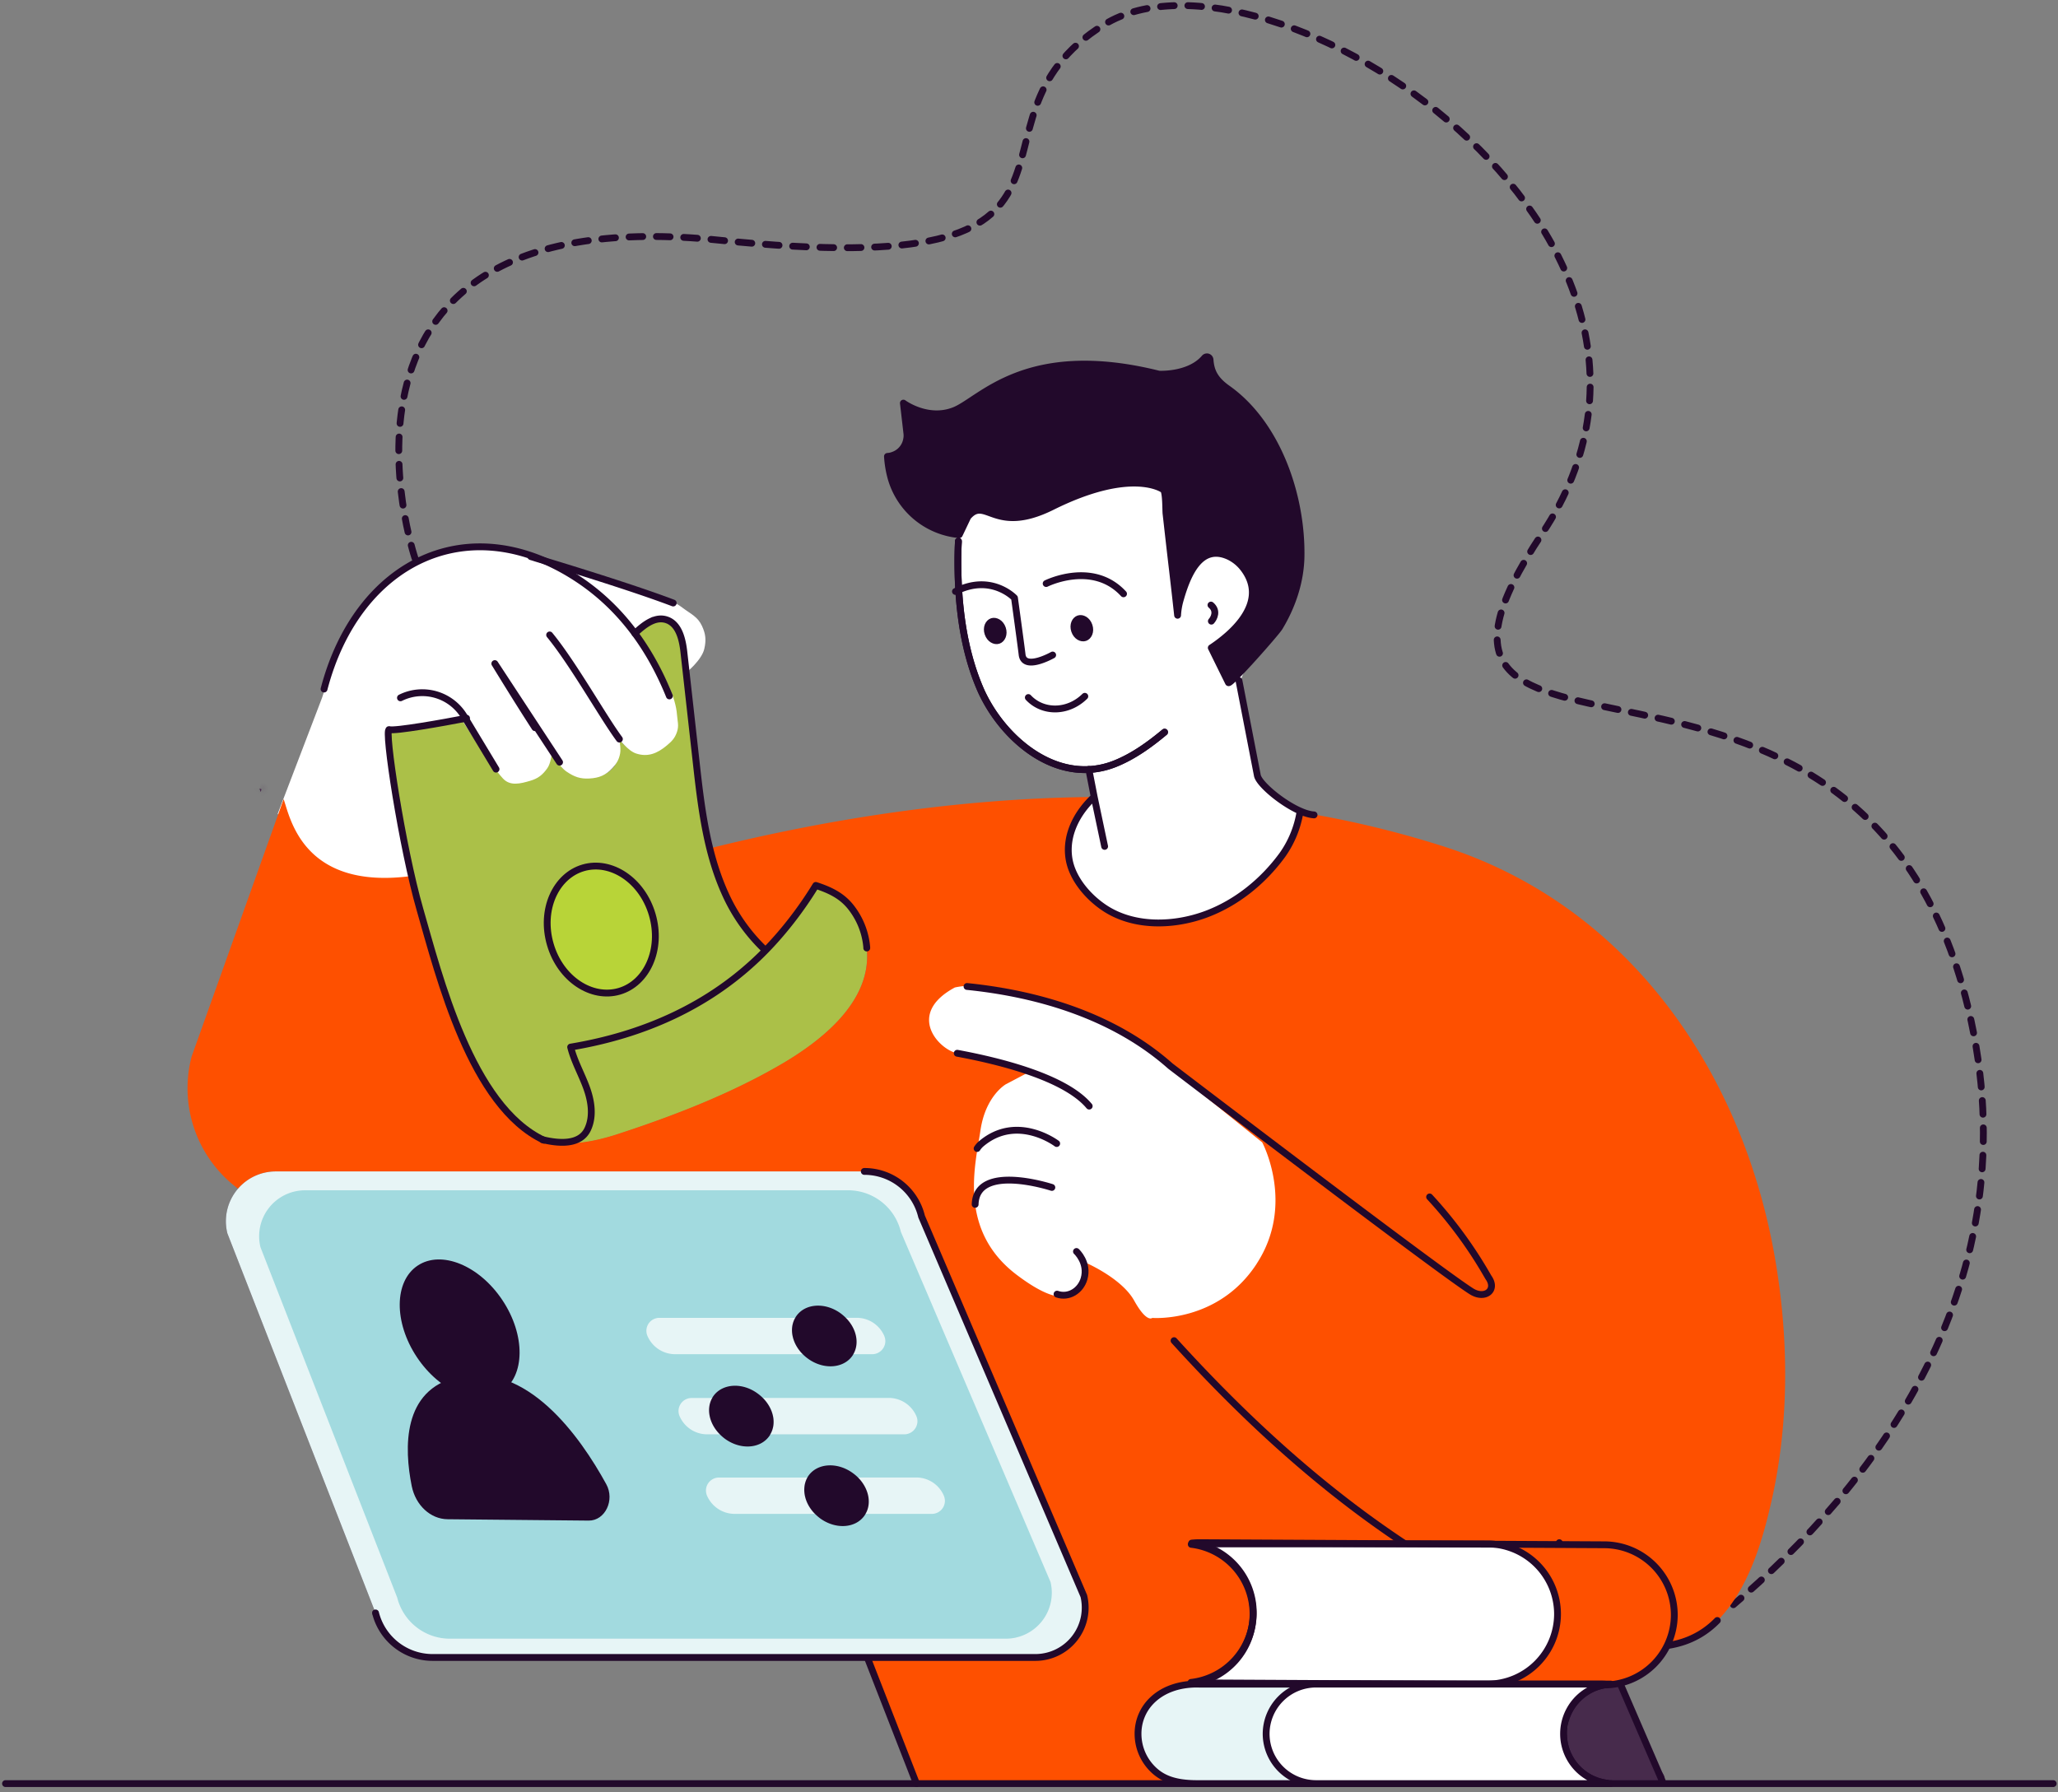 <?xml version="1.0" encoding="UTF-8"?> <svg xmlns="http://www.w3.org/2000/svg" width="372" height="324" fill="none" viewBox="0 0 372 324"><rect x="0" y="0" width="372" height="324" fill="#808080" stroke="none"/><path fill="#fff" d="M193.522 150.393v3.907l2.261 11.31 26.938 3.495 13.16-21.796-5.141-3.29-3.29-3.496-3.495-16.862 5.963-14.394-10.693-20.357-38.864-6.786-7.197 13.778v5.14c-.274 5.141.576 17.766 6.169 27.143 5.593 9.377 13.709 11.036 17.067 10.693l1.44 5.141-4.318 6.374Z"></path><path fill="#B8D438" d="M101.12 137.84c2.057 2.76 5.91 3.66 8.776 1.769 1.74-1.152 2.76-3.447 1.288-6.992.271.387.51.732.752 1.049 2.97 4.034 7.572 1.604 7.572 1.604 3.734-2.011 3.105-5.347 1.468-9.402a51.272 51.272 0 0 0-6.231-11.317c1.666-1.559 3.644-3.134 5.729-2.443 2.25.748 2.879 3.57 3.134 5.922.123 1.094.243 2.175.362 3.269l1.801 16.105c.596 5.347 1.197 10.771 2.505 15.99a46.703 46.703 0 0 0 2.788 8.225 32.134 32.134 0 0 0 6.884 9.87 62.582 62.582 0 0 0 9.418-11.926 13.54 13.54 0 0 1 9.294 11.725v.135c1.02 9.628-8.225 16.862-16.014 21.312-8.998 5.173-19.033 9.047-28.882 12.267-4.064 1.333-9.344 2.489-13.633 1.078a10.374 10.374 0 0 1-1.35-.539c-4.273-2.097-7.135-6.494-9.372-10.512-10.693-19.226-15.13-41.302-17.47-63.164 4.68-.646 9.344-1.366 13.946-2.357 0 0 0 .033.032.045l5.306 8.805.436.732c1.155 1.645 3.15 2.085 5.054 1.921a5.945 5.945 0 0 0 3.331-1.234c2.953-2.467.177-5.819-1.353-8.176" opacity=".77"></path><path fill="#fff" d="M127.309 117.287c-.467 2.067-3.29 4.318-3.29 4.318l-.617-6.169-1.645-2.262-3.907-1.645-2.879 3.29s6.933 8.091 7.403 14.394c.09 1.201.381 1.942 0 3.085-.381 1.142-.926 1.695-1.851 2.467-1.719 1.435-3.424 2.141-5.552 1.439-1.513-.499-3.084-2.673-3.084-2.673s.404 1.645.206 2.673c-.225 1.165-.627 1.81-1.44 2.674-1.206 1.282-2.354 1.751-4.112 1.85-1.674.095-2.721-.298-4.113-1.234-1.374-.923-2.673-3.29-2.673-3.29s-.189 1.784-.823 2.674c-.855 1.2-1.67 1.846-3.084 2.262-1.772.52-3.623 1.009-4.935-.412-2.468-2.673-7.608-10.898-7.608-10.898l-13.16 2.468v1.645l4.112 24.675-14.188 2.262-9.87-13.777 8.019-20.974 3.907-11.927 8.842-10.076 9.87-4.729H91.53l19.123 5.963s8.536 1.336 12.749 4.524c1.495 1.131 2.715 1.586 3.496 3.29.672 1.467.767 2.538.411 4.113Z"></path><circle cx="200.307" cy="203.651" r="42.359" fill="#fff"></circle><path stroke="#22092B" stroke-dasharray="2.47 2.47" stroke-linecap="round" stroke-linejoin="round" stroke-miterlimit="10" stroke-width="1.234" d="M75.022 100.935s-22.138-65.488 55.08-57.51c77.217 7.978 40.328-20.999 69.502-38.991 29.175-17.993 115.152 37.983 79.179 91.973-35.972 53.99 57.49 4.602 76.979 85.792 12.026 50.104-17.815 86.981-42.441 107.885"></path><path fill="#FE5000" d="M320.855 227.504c-5.803-33.608-26.349-63.679-59.731-74.438a179.857 179.857 0 0 0-26.14-6.267v.045a18.611 18.611 0 0 1-3.195 7.74c-3.479 4.766-8.278 8.682-13.826 10.721-5.667 2.098-12.688 2.369-17.952-.929-3.162-1.982-6.239-5.474-6.794-9.241-.629-4.24 1.53-8.262 4.573-11.067-25.794.21-50.058 4.454-69.502 9.286a46.757 46.757 0 0 0 2.788 8.225 32.13 32.13 0 0 0 6.885 9.871 62.659 62.659 0 0 0 9.418-11.927 13.54 13.54 0 0 1 9.294 11.725v.136c1.02 9.627-8.225 16.861-16.014 21.311-8.999 5.174-19.029 9.048-28.883 12.268-4.063 1.332-9.344 2.488-13.633 1.077a10.235 10.235 0 0 1-1.349-.538c-4.273-2.098-7.135-6.494-9.373-10.512-6.358-11.412-10.495-23.853-13.3-36.602-19.464 2.468-21.697-10.713-22.853-13.925l-16.635 46.542a22.618 22.618 0 0 0 21.883 28.331h68.943l31.313 80.319 8.879 22.796h50.695c-4.112 0-6.358-1.004-7.99-2.641a9.016 9.016 0 0 1-2.641-6.358c0-4.935 4.047-8.981 10.631-8.981h.465c-.493 0-.975-.046-1.468-.091.307-.034.612-.084.913-.152a9.647 9.647 0 0 1-.975-.074 12.753 12.753 0 0 0 11.236-11.89v-.707a12.753 12.753 0 0 0-11.186-12.338c.345-.028.674-.057 1.003-.057-.3-.074-.629-.119-.946-.165.498-.045.991-.078 1.472-.078l37.088.198 6.822.028h8.098c.374 0 .749 0 1.11.046l12.025.061 8.041.046a12.704 12.704 0 0 1 12.596 12.749 12.389 12.389 0 0 1-1.291 5.473 15.394 15.394 0 0 0 9.072-4.523c5.791-5.91 8.279-14.756 10.006-22.62 3.023-14.065 2.846-28.82.428-42.873Zm-93.697.942c-6.991 10.754-18.881 9.792-18.881 9.792s-.991.962-3.269-3.134-8.863-6.897-8.863-6.897c-.526 4.113-1.603 10.364-12.337 2.266s-7.502-19.917-6.58-26.156c.921-6.239 4.573-8.307 4.573-8.307l4.318-2.279s-12.49-3.211-13.09-3.331c-3.36-.667-9.323-7.106-.436-11.893 11.293-2.46 32.288 9.253 32.288 9.253l23.273 18.745s6.008 11.19-.996 21.928v.013Z"></path><path stroke="#22092B" stroke-linecap="round" stroke-linejoin="round" stroke-miterlimit="10" stroke-width="1.234" d="M89.44 119.96c2.382 3.882 4.784 7.757 7.26 11.581m-7.041 7.493-5.758-9.541a8.842 8.842 0 0 0-11.515-3.347m28.759 11.634-11.704-17.824"></path><path stroke="#22092B" stroke-linecap="round" stroke-linejoin="round" stroke-miterlimit="10" stroke-width="1.234" d="M99.352 114.778c4.261 5.182 9.636 14.805 12.609 18.823m9.035-7.801c-4.018-9.945-9.763-16.558-16.166-20.892-19.84-13.424-40.196-3.521-46.254 19.65m-12.047 92.428a22.628 22.628 0 0 0 9.97 2.317h68.96l40.2 103.114"></path><path stroke="#22092B" stroke-linecap="round" stroke-linejoin="round" stroke-miterlimit="10" stroke-width="1.234" d="M121.687 109.004c-7.74-2.941-21.476-7.094-24.922-8.131a.168.168 0 0 0-.078-.029c-.239-.074-.411-.135-.539-.164l-.193-.062m100.926 99.331c-4.322-5.19-16.138-8.126-23.853-9.553m1.769-12.071c13.16 1.333 26.731 5.474 36.766 14.394 0 0 48.668 37.137 54.479 40.752 2.394 1.456 4.635-.263 3.011-2.55l-.51-.872a78.222 78.222 0 0 0-10.13-13.678"></path><path fill="#472B4C" d="M292.84 304.256s-6.666-1.509-8.434 3.829c-1.769 5.338-3.628 13.831 9.121 14.332 12.749.502 5.26-2.002 4.503-6.127-.756-4.125-5.19-12.034-5.19-12.034Z"></path><path stroke="#22092B" stroke-linecap="round" stroke-linejoin="round" stroke-miterlimit="10" stroke-width="1.234" d="M191.005 206.715s-7.197-5.454-13.675.074a4.082 4.082 0 0 0-.707.822m13.506 7.041s-13.654-4.491-13.864 3.06"></path><path fill="#fff" stroke="#22092B" stroke-linecap="round" stroke-linejoin="round" stroke-width="1.234" d="M49.837 212.374H156.23a10.013 10.013 0 0 1 9.754 7.678.706.706 0 0 0 .033.098l29.306 68.557a8.383 8.383 0 0 1-1.584 7.1 8.396 8.396 0 0 1-6.588 3.194H78.197a10.018 10.018 0 0 1-9.716-7.582l-.598.15.574-.224-26.77-68.585a8.39 8.39 0 0 1 8.15-10.386Z" opacity=".54"></path><path stroke="#22092B" stroke-linecap="round" stroke-linejoin="round" stroke-miterlimit="10" stroke-width="1.234" d="M194.578 226.229s2.217 2.031 1.374 4.935c-.625 2.151-2.768 3.508-4.886 2.776"></path><path fill="#E7F5F6" d="m67.883 291.569-26.785-68.622a9.009 9.009 0 0 1 4.789-10.279 8.997 8.997 0 0 1 3.95-.911h106.392a10.631 10.631 0 0 1 10.355 8.151l29.327 68.606a8.994 8.994 0 0 1 .037 4.031 8.995 8.995 0 0 1-4.867 6.17 9.009 9.009 0 0 1-3.93.903H78.197a10.635 10.635 0 0 1-10.314-8.049Z"></path><path stroke="#22092B" stroke-linecap="round" stroke-linejoin="round" stroke-width="1.234" d="M67.883 291.569a10.63 10.63 0 0 0 10.314 8.049h108.954a9.009 9.009 0 0 0 8.76-11.104l-29.327-68.606a10.624 10.624 0 0 0-10.355-8.151"></path><path fill="#A2DADF" d="m71.793 288.781-24.708-63.313a8.307 8.307 0 0 1 8.049-10.302H153.3a9.81 9.81 0 0 1 9.541 7.518l27.052 63.296a8.312 8.312 0 0 1-1.56 7.087 8.314 8.314 0 0 1-6.533 3.158H81.314a9.817 9.817 0 0 1-9.52-7.444Z"></path><path stroke="#22092B" stroke-linecap="round" stroke-linejoin="round" stroke-miterlimit="10" stroke-width="1.234" d="m281.855 278.869 18.819 43.548m70.457.001H1M196.088 125.87c-3.052 3.014-7.608 3.01-10.208.222m-71.114-11.602c1.665-1.558 3.648-3.133 5.729-2.443 2.249.749 2.878 3.57 3.133 5.923.724 6.464 1.445 12.923 2.164 19.374.913 8.225 1.871 16.648 5.293 24.206a32.11 32.11 0 0 0 6.884 9.871"></path><path stroke="#22092B" stroke-linecap="round" stroke-linejoin="round" stroke-miterlimit="10" stroke-width="1.234" d="M156.673 171.371v-.131a13.546 13.546 0 0 0-2.88-7.265c-1.653-2.086-3.802-3.092-6.332-3.918-2.644 4.344-6.053 8.76-9.665 12.338-9.471 9.415-21.471 14.693-34.644 16.886.629 2.521 1.933 4.816 2.833 7.247.901 2.43 1.349 5.231.255 7.571-1.377 2.986-5.346 2.595-8.097 1.933h-.074"></path><path fill="#22092B" d="M165.425 93.264a14.133 14.133 0 0 0 7.978 3.382l1.53-3.212c3.29-3.882 4.696 3.397 15.216-1.826 14.583-7.255 20.123-3.093 20.123-3.093.493.362.428 3.718.494 4.31.39 3.467.777 6.918 1.188 10.38.243 2.114.489 4.212.716 6.309.065.576.127 1.135.189 1.707a12.65 12.65 0 0 1 .469-2.752c1.332-4.704 3.684-10.256 8.817-7.867a7.3 7.3 0 0 1 2.636 2.167c3.393 4.458.818 8.764-2.727 11.952a27.78 27.78 0 0 1-2.837 2.208l-.268.177.14.267c.584 1.209 2.965 6.025 2.965 6.025.247.485 8.583-8.949 9.208-9.977 2.349-3.878 3.866-8.398 3.911-12.975.136-11.034-4.355-23.874-13.291-30.203-2.217-1.567-3.011-3.076-3.155-5.21a.562.562 0 0 0-.405-.504.568.568 0 0 0-.615.203c-2.788 3.225-8.225 2.904-8.225 2.904-24.079-6.013-32.189 4.688-37.013 6.58-4.824 1.892-9.175-1.345-9.175-1.345l.629 5.44c.047.375.032.754-.045 1.124a3.7 3.7 0 0 1-2.517 2.879c-.244.09-.5.148-.761.168l-.185.02c.068 1.133.238 2.258.506 3.36a14.131 14.131 0 0 0 4.504 7.402Z"></path><path stroke="#22092B" stroke-linecap="round" stroke-linejoin="round" stroke-miterlimit="10" stroke-width="1.234" d="M173.238 97.822a.511.511 0 0 0 0 .156c-.053.847-.07 1.695-.086 2.525-.078 8.016.798 16.389 3.948 23.833 3.82 9.023 13.946 17.922 24.47 13.715 3.29-1.32 6.234-3.446 8.936-5.7m-37.103-35.705a14.133 14.133 0 0 1-12.482-10.783 19.065 19.065 0 0 1-.506-3.36l.185-.02c.261-.022.517-.078.761-.17a3.698 3.698 0 0 0 2.517-2.878c.077-.37.092-.749.045-1.123l-.629-5.441s4.351 3.237 9.175 1.345c4.824-1.892 12.934-12.593 37.013-6.58 0 0 5.437.32 8.225-2.904a.572.572 0 0 1 .615-.203.567.567 0 0 1 .405.504c.144 2.134.938 3.643 3.155 5.21 8.936 6.33 13.427 19.169 13.291 30.203-.045 4.577-1.562 9.097-3.911 12.975-.625 1.028-8.961 10.462-9.208 9.977 0 0-2.381-4.816-2.965-6.025l-.14-.267.268-.177a27.78 27.78 0 0 0 2.837-2.208c3.545-3.188 6.12-7.494 2.727-11.952a7.3 7.3 0 0 0-2.636-2.167c-5.133-2.39-7.485 3.163-8.817 7.867a12.65 12.65 0 0 0-.469 2.752 386.84 386.84 0 0 0-.189-1.707c-.227-2.097-.473-4.195-.716-6.309-.411-3.462-.798-6.913-1.188-10.38-.066-.592-.001-3.948-.494-4.31 0 0-5.54-4.162-20.123 3.093-10.52 5.223-11.926-2.056-15.216 1.826l-1.53 3.212Z"></path><path stroke="#22092B" stroke-linecap="round" stroke-linejoin="round" stroke-miterlimit="10" stroke-width="1.234" d="M173.239 97.822a.455.455 0 0 0 0 .156c-.054.847-.07 1.694-.087 2.525-.078 8.016.798 16.389 3.948 23.832 3.821 9.023 13.946 17.923 24.47 13.716 3.29-1.32 6.234-3.446 8.936-5.7"></path><path fill="#22092B" stroke="#22092B" stroke-linecap="round" stroke-linejoin="round" stroke-width="1.234" d="M181.206 113.622c.352 1.053-.114 1.938-.739 2.147-.624.209-1.529-.217-1.882-1.27-.352-1.052.115-1.937.739-2.146.625-.209 1.53.217 1.882 1.269Zm15.655-.5c.352 1.053-.115 1.938-.739 2.147-.624.209-1.53-.217-1.882-1.27-.352-1.052.114-1.937.739-2.146.624-.209 1.53.217 1.882 1.269Z"></path><path stroke="#22092B" stroke-linecap="round" stroke-linejoin="round" stroke-miterlimit="10" stroke-width="1.234" d="M190.277 118.406s-5.211 2.957-5.528-.111c-.098-.946-1.373-10.212-1.373-10.212s-4.212-4.462-10.668-1.164m16.396-1.432s8.411-4.203 13.983 1.855m-6.271 31.742.966 4.959c-3.047 2.809-5.202 6.836-4.569 11.076.555 3.758 3.636 7.258 6.786 9.232 5.276 3.29 12.288 3.027 17.964.934 5.547-2.056 10.347-5.959 13.826-10.722a18.565 18.565 0 0 0 3.187-7.735v-.05m-37.194-2.734 1.888 8.957m24.284-29.956 3.315 17.091c.28 1.847 6.761 6.967 10.257 7.173m72.891 145.626c-7.514 7.694-19.045 4.524-27.92 1.048-27.555-10.737-50.482-29.812-70.276-51.633"></path><path fill="#22092B" d="M80.907 274.63c-3.097-.029-5.786-2.526-6.485-6.001-1.37-6.835-1.732-17.404 8.286-19.711 12.527-2.879 22.159 10.758 26.88 19.378 1.588 2.879-.214 6.605-3.171 6.58l-25.51-.246Z"></path><path fill="#22092B" d="M90.673 251.583c4.27-2.842 4.336-10.25.146-16.547-4.19-6.297-11.049-9.098-15.32-6.256-4.27 2.842-4.336 10.25-.146 16.547 4.19 6.297 11.049 9.098 15.32 6.256Z"></path><path fill="#fff" d="M290.841 304.482c-.197.029-.411.058-.6.103h-.074l-29.261-.148-43.893-.226h-.494a9.365 9.365 0 0 1-.975-.074 12.751 12.751 0 0 0 11.232-11.89 4.566 4.566 0 0 0 0-.468v-.239a12.723 12.723 0 0 0-10.183-12.416c-.3-.074-.629-.119-.946-.164.494-.046.991-.078 1.468-.078l37.087.197 6.823.029 9.208.045a12.718 12.718 0 0 1 11.565 12.626c0 .597-.045 1.194-.136 1.784a12.724 12.724 0 0 1-12.539 10.891h22.286c-1.275-.017-.913-.005-.568.028Z"></path><path fill="#E7F5F6" d="M231.501 319.777a8.947 8.947 0 0 0 2.915 1.955 8.982 8.982 0 0 0 3.443.686h-21.513c-4.113 0-6.358-1.004-7.995-2.641a9.02 9.02 0 0 1-2.64-6.358c0-4.935 4.051-8.982 10.635-8.982h21.517a8.983 8.983 0 0 0-6.358 15.34h-.004Z"></path><path fill="#FE5000" d="M302.644 291.989a12.388 12.388 0 0 1-1.287 5.473 11.947 11.947 0 0 1-2.443 3.451 12.7 12.7 0 0 1-8.924 3.672c.193-.045.411-.074.6-.102-.345-.033-.707-.046.585-.046h-22.287a12.72 12.72 0 0 0 12.54-10.89c.091-.59.136-1.187.135-1.785a12.712 12.712 0 0 0-11.564-12.625l12.029.062 8.036.045a12.701 12.701 0 0 1 12.58 12.745Z"></path><path stroke="#22092B" stroke-linecap="round" stroke-linejoin="round" stroke-width="1.234" d="M302.644 291.984a12.699 12.699 0 0 1-12.749 12.605l-73.138-.378a14.79 14.79 0 0 1-1.472-.086 12.677 12.677 0 0 0 8.095-20.97 12.682 12.682 0 0 0-7.963-4.212c.489-.051.98-.076 1.472-.074l73.171.379a12.7 12.7 0 0 1 12.584 12.736v0Z"></path><path stroke="#22092B" stroke-linecap="round" stroke-linejoin="round" stroke-width="1.234" d="M281.535 291.759a12.69 12.69 0 0 1-12.671 12.67h-52.061c-.492-.002-.983-.03-1.472-.082a12.685 12.685 0 0 0 7.973-4.174 12.681 12.681 0 0 0-7.973-21.003c.489-.052.98-.08 1.472-.082h52.061a12.7 12.7 0 0 1 12.671 12.671v0Z"></path><path stroke="#22092B" stroke-linecap="round" stroke-linejoin="round" stroke-width="1.234" d="M205.707 313.423a8.976 8.976 0 0 0 2.636 6.35c1.645 1.645 3.874 2.645 7.995 2.645h74.82c-1.287 0-.938-.025-.592-.058a8.997 8.997 0 0 1 0-17.869c-.346-.037-.695-.062.592-.062h-74.812c-6.58 0-10.639 4.051-10.639 8.994Z"></path><path fill="#fff" stroke="#22092B" stroke-linecap="round" stroke-linejoin="round" stroke-width="1.234" d="M228.865 313.423a9.015 9.015 0 0 0 8.994 8.995h51.663c.349 0 .699-.025 1.044-.058a8.997 8.997 0 0 1 0-17.869 9.847 9.847 0 0 0-1.044-.062h-51.663a9.017 9.017 0 0 0-8.994 8.994v0Z"></path><path fill="#E7F5F6" d="M145.112 244.797h-23.079a5.445 5.445 0 0 1-2.974-.889 5.444 5.444 0 0 1-2.007-2.368 2.34 2.34 0 0 1 1.039-3.044c.35-.185.741-.278 1.137-.271h24.535c-1.155 1.949-.571 4.651 1.349 6.572Z"></path><path fill="#E7F5F6" d="M160.033 242.424a2.377 2.377 0 0 1-2.369 2.373h-12.552c-1.92-1.921-2.504-4.623-1.349-6.58h11.084a5.434 5.434 0 0 1 4.976 3.24c.134.305.206.634.21.967Z"></path><path fill="#22092B" d="M154.247 244.797a2.54 2.54 0 0 1-.222.358c-1.645 2.249-5.219 2.467-7.995.436a7.908 7.908 0 0 1-.93-.794c-1.92-1.921-2.504-4.623-1.349-6.58.064-.126.138-.245.222-.358 1.646-2.266 5.207-2.467 7.979-.448.335.25.652.525.946.822 1.916 1.913 2.5 4.598 1.349 6.564Z"></path><path fill="#E7F5F6" d="M165.836 256.913a2.388 2.388 0 0 1-2.381 2.369h-24.219c1.168-1.966.584-4.648-1.337-6.581h22.751a5.432 5.432 0 0 1 4.976 3.253c.136.302.207.628.21.959Z"></path><path fill="#E7F5F6" d="M139.236 259.281h-11.4a5.436 5.436 0 0 1-4.976-3.24 2.423 2.423 0 0 1-.214-.958 2.376 2.376 0 0 1 .695-1.677 2.366 2.366 0 0 1 1.678-.692h12.88c1.921 1.933 2.505 4.602 1.337 6.567Z"></path><path fill="#22092B" d="M139.236 259.282c-.054.13-.126.251-.214.361-1.645 2.262-5.203 2.468-7.974.449a8.229 8.229 0 0 1-.946-.823c-1.904-1.92-2.493-4.602-1.349-6.58.063-.127.137-.248.222-.362 1.645-2.249 5.219-2.467 7.995-.411.33.24.641.505.929.794 1.921 1.937 2.505 4.606 1.337 6.572Z"></path><path fill="#E7F5F6" d="M147.3 273.663h-14.501a5.455 5.455 0 0 1-4.976-3.241 2.342 2.342 0 0 1 .168-2.262 2.345 2.345 0 0 1 2.003-1.065h15.957c-1.139 1.966-.555 4.648 1.349 6.568Z"></path><path fill="#E7F5F6" d="M170.8 271.311a2.349 2.349 0 0 1-.698 1.666 2.356 2.356 0 0 1-1.671.686H147.3c-1.904-1.921-2.467-4.602-1.348-6.58h19.662a5.423 5.423 0 0 1 4.976 3.253c.136.307.207.639.21.975Z"></path><path fill="#22092B" d="M156.451 273.663a2.882 2.882 0 0 1-.226.362c-1.645 2.262-5.203 2.468-7.979.448a8.9 8.9 0 0 1-.946-.822c-1.904-1.921-2.467-4.602-1.348-6.58a2.55 2.55 0 0 1 .226-.362c1.645-2.25 5.219-2.443 7.99-.411.332.239.644.505.934.793 1.916 1.925 2.5 4.623 1.349 6.572Z"></path><mask id="a" fill="#fff"><path d="m46.908 142.55.358.103-.131.526a6.481 6.481 0 0 1-.227-.629Z"></path></mask><path fill="#472B4C" d="m46.908 142.55.358.103-.131.526a6.481 6.481 0 0 1-.227-.629Z"></path><path fill="#22092B" d="m47.266 142.653 1.197.299a1.234 1.234 0 0 0-.856-1.485l-.34 1.186Zm-.131.526-1.139.476a1.235 1.235 0 0 0 2.335-.176l-1.196-.3Zm-.567.557.358.103.681-2.372-.358-.103-.681 2.372Zm-.499-1.383-.131.527 2.393.599.132-.527-2.394-.599Zm2.204.351a5.348 5.348 0 0 1-.184-.512l-2.361.716c.077.253.166.502.268.747l2.277-.951Z" mask="url(#a)"></path><path fill="#B8D438" stroke="#22092B" stroke-linecap="round" stroke-linejoin="round" stroke-width="1.234" d="M117.902 165.349c1.829 6.269-.966 12.393-5.959 13.849-4.993 1.457-10.642-2.204-12.47-8.473-1.829-6.269.966-12.393 5.959-13.849 4.994-1.457 10.642 2.204 12.47 8.473Z"></path><path stroke="#22092B" stroke-linecap="round" stroke-linejoin="round" stroke-width="1.234" d="M84.333 129.83c-4.25.823-12.996 2.386-13.983 2.057-.987-.329 2.353 21.385 5.552 32.489 3.496 12.132 9.253 35.574 22.413 41.742"></path><path stroke="#22092B" stroke-linecap="round" stroke-width="1.234" d="M218.963 112.288c.491-.538 1.165-1.873-.073-2.913"></path></svg> 